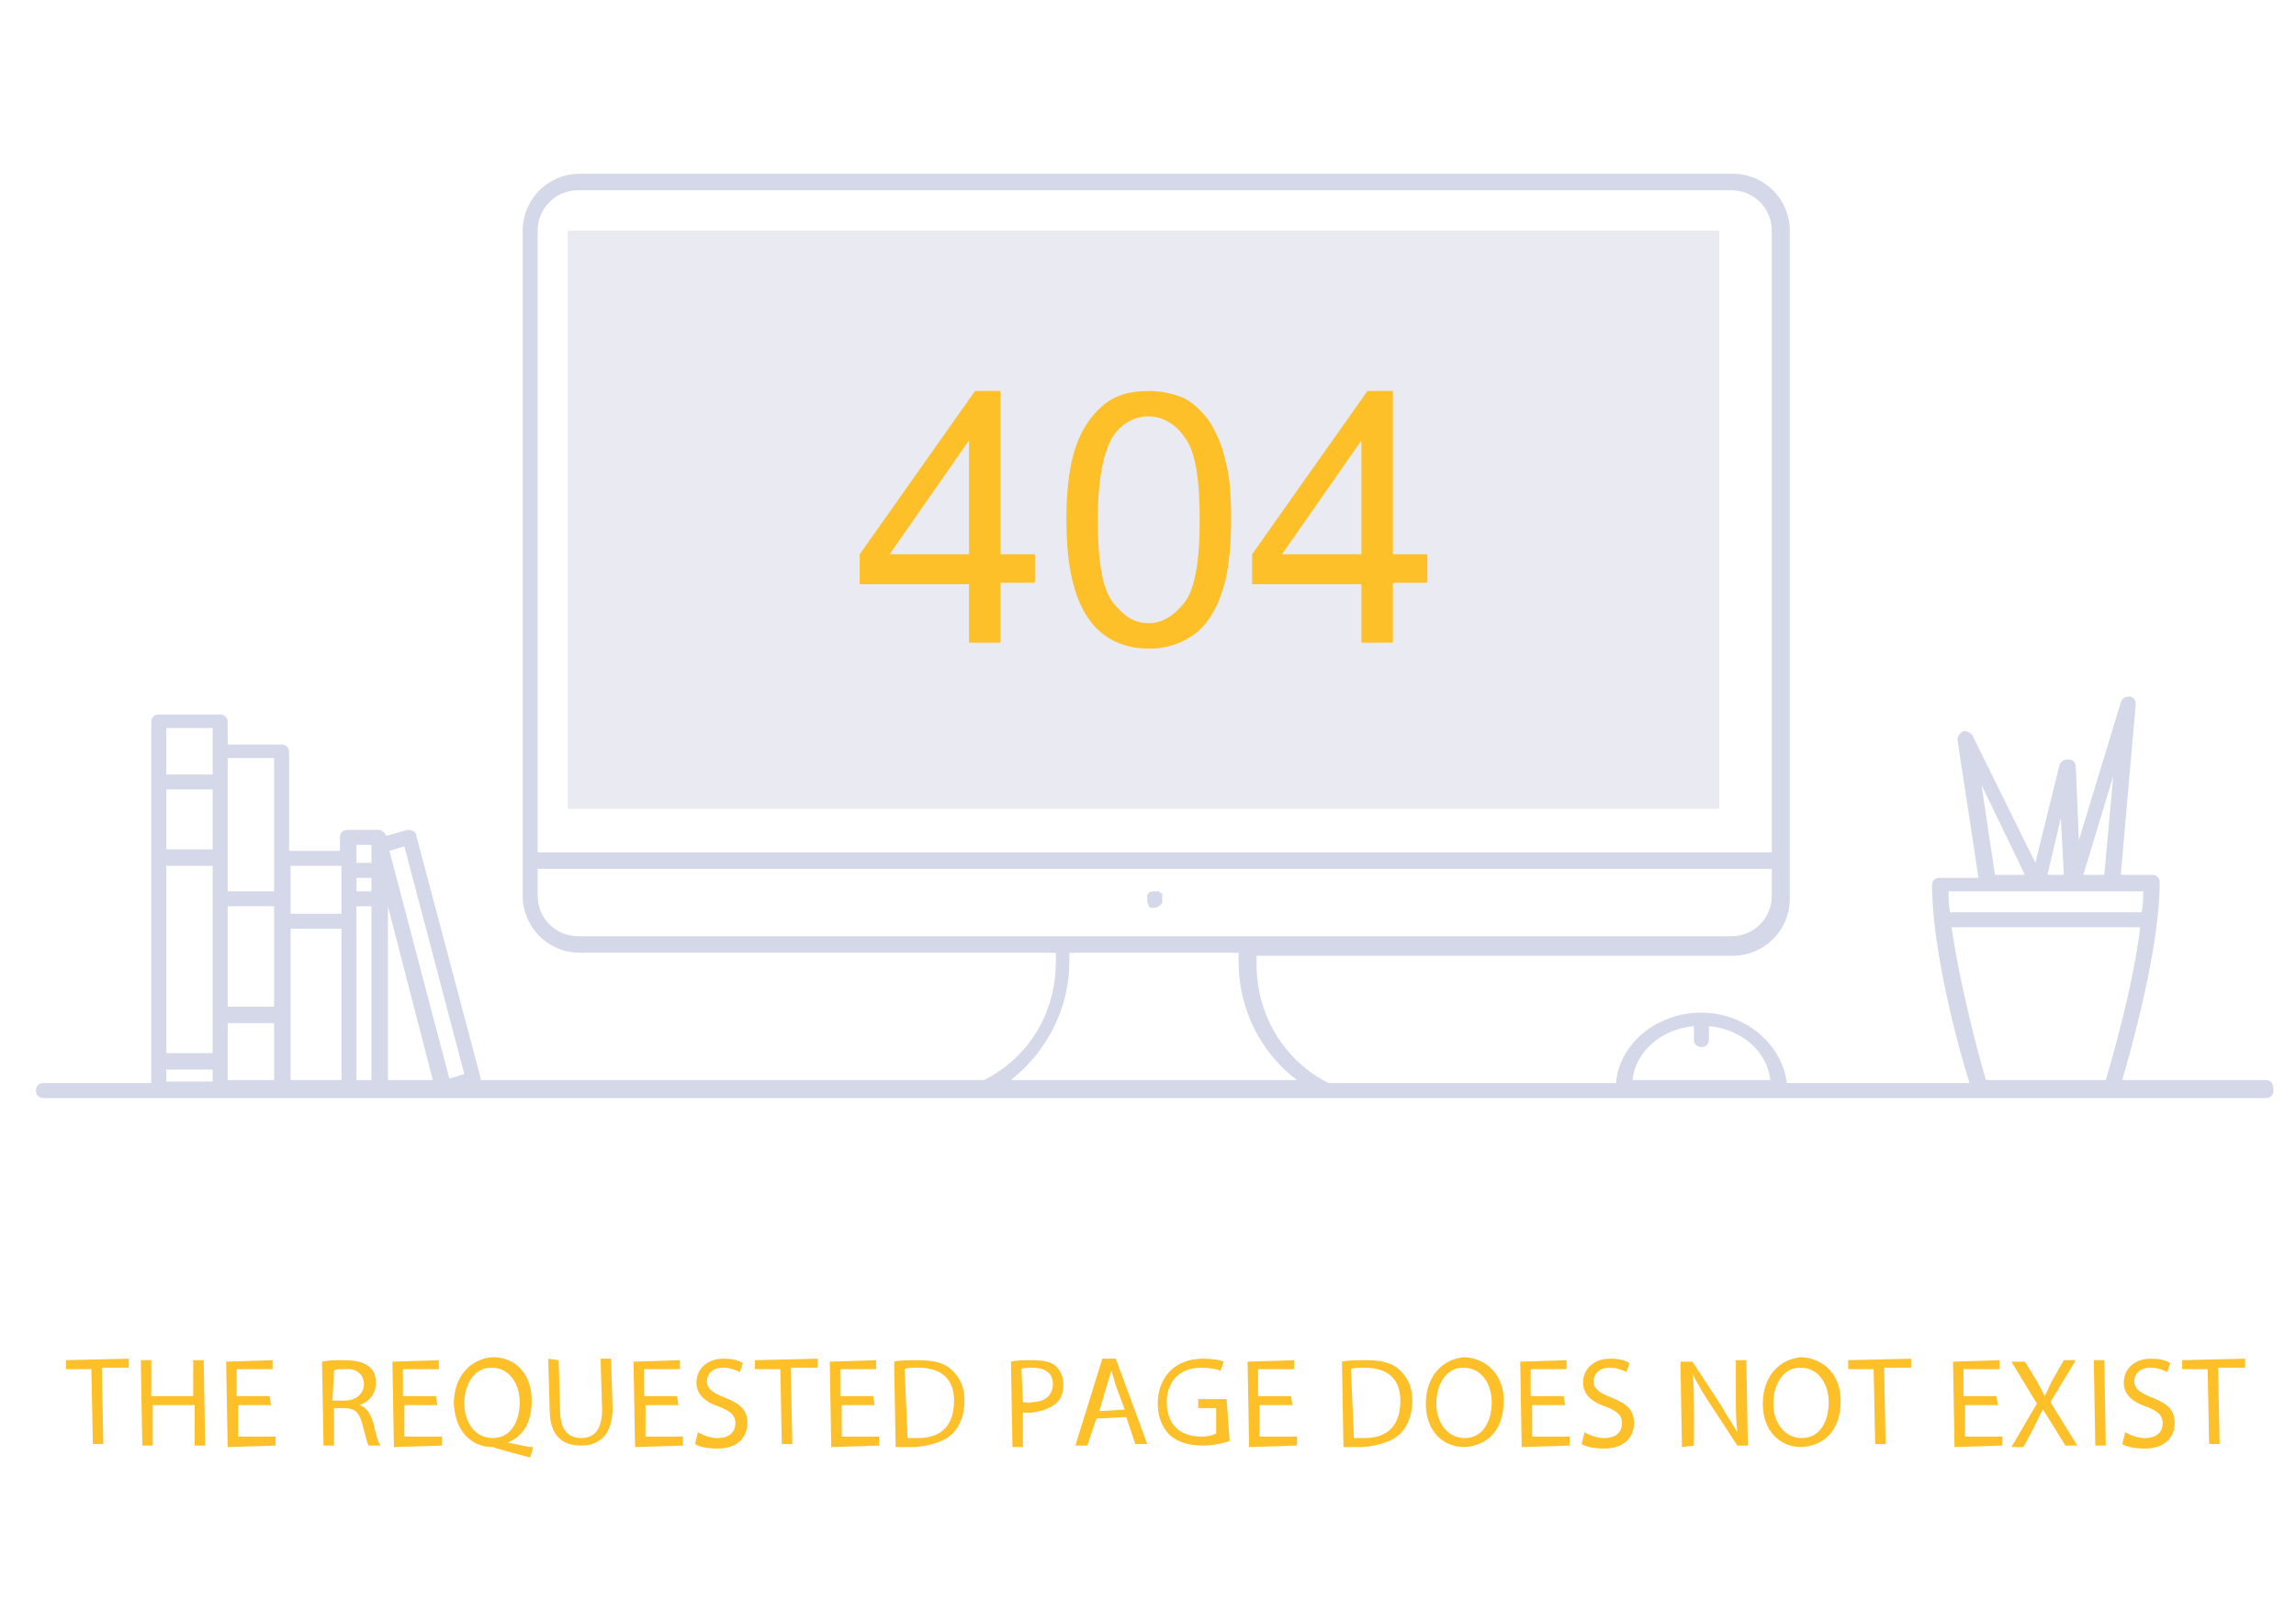 <?xml version="1.0" encoding="utf-8"?>
<!-- Generator: Adobe Illustrator 24.1.0, SVG Export Plug-In . SVG Version: 6.00 Build 0)  -->
<svg version="1.1" id="Layer_1" xmlns="http://www.w3.org/2000/svg" xmlns:xlink="http://www.w3.org/1999/xlink" x="0px" y="0px"
	 viewBox="0 0 153.3 107.7" style="enable-background:new 0 0 153.3 107.7;" xml:space="preserve">
<style type="text/css">
	.st0{opacity:0.1;fill:#2B337D;enable-background:new    ;}
	.st1{enable-background:new    ;}
	.st2{fill:#FEC028;}
	.st3{opacity:0.2;}
	.st4{fill:#273B8F;}
</style>
<g id="DESIGNED_BY_FREEPIK">
</g>
<rect x="37.9" y="15.4" class="st0" width="76.9" height="38.6"/>
<g class="st1">
	<path class="st2" d="M64.7,43v-4h-7.3V37l7.7-10.9h1.7V37h2.3v1.9h-2.3v4H64.7z M64.7,37v-7.6L59.4,37H64.7z"/>
	<path class="st2" d="M71.2,34.7c0-2,0.2-3.6,0.6-4.8c0.4-1.2,1-2.1,1.8-2.8c0.8-0.7,1.8-1,3.1-1c0.9,0,1.7,0.2,2.4,0.5
		c0.7,0.4,1.2,0.9,1.7,1.6c0.4,0.7,0.8,1.5,1,2.5c0.3,1,0.4,2.3,0.4,4c0,2-0.2,3.6-0.6,4.8c-0.4,1.2-1,2.2-1.8,2.8s-1.8,1-3.1,1
		c-1.6,0-2.9-0.6-3.8-1.7C71.7,40.1,71.2,37.8,71.2,34.7z M73.3,34.7c0,2.8,0.3,4.6,1,5.5s1.4,1.4,2.4,1.4c0.9,0,1.7-0.5,2.4-1.4
		s1-2.8,1-5.5c0-2.8-0.3-4.6-1-5.5c-0.6-0.9-1.5-1.4-2.4-1.4c-0.9,0-1.7,0.4-2.3,1.2C73.7,30,73.3,31.9,73.3,34.7z"/>
	<path class="st2" d="M90.9,43v-4h-7.3V37l7.7-10.9h1.7V37h2.3v1.9h-2.3v4H90.9z M90.9,37v-7.6L85.6,37H90.9z"/>
</g>
<g class="st3">
	<path class="st4" d="M76.7,60.5c0.1,0.1,0.1,0.1,0.2,0.1c0.1,0,0.1,0,0.2,0c0.1,0,0.3-0.1,0.4-0.2c0,0,0.1-0.1,0.1-0.2
		c0-0.1,0-0.1,0-0.2c0,0,0-0.1,0-0.1c0,0,0-0.1,0-0.1c0,0,0-0.1,0-0.1c0,0,0-0.1-0.1-0.1c0,0-0.1,0-0.1-0.1c0,0-0.1,0-0.1,0
		c0,0-0.1,0-0.1,0c-0.2,0-0.4,0-0.5,0.1c0,0,0,0.1-0.1,0.1c0,0,0,0.1,0,0.1c0,0,0,0.1,0,0.1s0,0.1,0,0.1c0,0.1,0,0.1,0,0.2
		C76.7,60.4,76.7,60.5,76.7,60.5z"/>
	<path class="st4" d="M151.3,72.1h-9.6c0.6-2.1,2.5-8.8,2.5-13.2c0-0.3-0.2-0.5-0.5-0.5h-2.1l1-11.4c0-0.3-0.2-0.5-0.4-0.5
		c-0.3,0-0.5,0.1-0.6,0.4l-2.8,9.2l-0.2-4.9c0-0.3-0.2-0.5-0.5-0.5c-0.3,0-0.5,0.1-0.6,0.4l-1.6,6.5l-4.2-8.5
		c-0.1-0.2-0.4-0.3-0.6-0.3c-0.2,0.1-0.4,0.3-0.4,0.6l1.4,9.2h-2.6c-0.3,0-0.5,0.2-0.5,0.5c0,4.4,1.8,11,2.5,13.2h-12.2
		c-0.3-2.6-2.8-4.7-5.7-4.7c-3,0-5.5,2.1-5.7,4.7H88.7c-3-1.5-4.8-4.6-4.8-7.9v-0.6h31.8c2.1,0,3.8-1.7,3.8-3.8V15.4
		c0-2.1-1.7-3.8-3.8-3.8h-77c-2.1,0-3.8,1.7-3.8,3.8v44.4c0,2.1,1.7,3.8,3.8,3.8h31.8v0.6c0,3.4-1.8,6.4-4.8,7.9H32.1
		c0,0,0-0.1,0-0.1l-4.3-16.2c0-0.1-0.1-0.3-0.2-0.3c-0.1-0.1-0.3-0.1-0.4-0.1l-1.4,0.4c-0.1-0.2-0.3-0.4-0.5-0.4h-2.1
		c-0.3,0-0.5,0.2-0.5,0.5v0.9h-3.4v-6.6c0-0.3-0.2-0.5-0.5-0.5h-3.6v-1.5c0-0.3-0.2-0.5-0.5-0.5h-4.1c-0.3,0-0.5,0.2-0.5,0.5v24.1
		H2.9c-0.3,0-0.5,0.2-0.5,0.5c0,0.3,0.2,0.5,0.5,0.5h148.4c0.3,0,0.5-0.2,0.5-0.5C151.8,72.3,151.6,72.1,151.3,72.1z M140.5,58.4
		h-1.4l2-6.6L140.5,58.4z M137.6,54.6l0.2,3.8h-1.1L137.6,54.6z M132.3,52.4l2.9,6h-2L132.3,52.4z M143.1,59.5c0,0.5,0,0.9-0.1,1.4
		h-12.8c-0.1-0.5-0.1-1-0.1-1.4H143.1z M113.1,68.5v0.9c0,0.3,0.2,0.5,0.5,0.5c0.3,0,0.5-0.2,0.5-0.5v-0.9c2.2,0.2,3.9,1.7,4.1,3.6
		H109C109.2,70.2,110.9,68.7,113.1,68.5z M38.6,12.7h77c1.5,0,2.7,1.2,2.7,2.7v41.5H35.9V15.4C35.9,13.9,37.1,12.7,38.6,12.7z
		 M35.9,59.8V58h82.4v1.8c0,1.5-1.2,2.7-2.7,2.7h-77C37.1,62.5,35.9,61.3,35.9,59.8z M23.8,58.6h1v0.9h-1V58.6z M25.9,60.5l3,11.6
		h-3V60.5z M27,56.5l4,15.2L30,72l-4-15.2L27,56.5z M23.8,56.4h1v1.2h-1V56.4z M22.8,57.8v3.2h-3.4v-3.2H22.8z M14.2,56.7h-3.1v-4
		h3.1V56.7z M11.1,57.8h3.1v12.5h-3.1V57.8z M15.2,60.5h3.1v6.7h-3.1C15.2,67.3,15.2,60.5,15.2,60.5z M18.3,50.6v8.9h-3.1v-8.9
		C15.2,50.6,18.3,50.6,18.3,50.6z M14.2,48.6v3.1h-3.1v-3.1H14.2z M11.1,71.4h3.1v0.8h-3.1V71.4z M15.2,68.3h3.1v3.8h-3.1
		C15.2,72.1,15.2,68.3,15.2,68.3z M19.4,62h3.4v10.1h-3.4V62z M23.8,72.1V60.5h1v11.6L23.8,72.1L23.8,72.1z M67.5,72.1
		c2.4-1.9,3.9-4.8,3.9-7.9v-0.6h11.3v0.6c0,3.2,1.5,6.1,3.9,7.9H67.5z M132.6,72.1c-0.4-1.3-1.7-6.1-2.3-10.2h12.6
		c-0.5,4.1-1.9,8.8-2.3,10.2H132.6z"/>
</g>
<g>
	<path class="st2" d="M6.1,91.4l-1.7,0l0-0.6l4.2-0.1l0,0.6l-1.8,0l0.1,5.1l-0.7,0L6.1,91.4z"/>
	<path class="st2" d="M10.1,90.8l0,2.4l2.8,0l0-2.4l0.7,0l0.1,5.7l-0.7,0l0-2.7l-2.8,0l0,2.7l-0.7,0l-0.1-5.7L10.1,90.8z"/>
	<path class="st2" d="M18.1,93.8l-2.2,0l0,2.1l2.5,0l0,0.6l-3.2,0.1l-0.1-5.7l3.1-0.1l0,0.6l-2.4,0l0,1.8l2.2,0L18.1,93.8z"/>
	<path class="st2" d="M21.5,90.9c0.4-0.1,0.9-0.1,1.4-0.1c0.8,0,1.3,0.1,1.7,0.4c0.3,0.2,0.5,0.6,0.5,1.1c0,0.8-0.5,1.3-1.1,1.5l0,0
		c0.4,0.1,0.7,0.5,0.9,1.1c0.2,0.8,0.3,1.3,0.5,1.6l-0.8,0c-0.1-0.2-0.2-0.7-0.4-1.4c-0.2-0.8-0.5-1.1-1.2-1.1l-0.7,0l0,2.5l-0.7,0
		L21.5,90.9z M22.2,93.5l0.8,0c0.8,0,1.3-0.5,1.3-1.1c0-0.7-0.6-1.1-1.3-1c-0.4,0-0.6,0-0.7,0.1L22.2,93.5z"/>
	<path class="st2" d="M29.2,93.8l-2.2,0l0,2.1l2.5,0l0,0.6l-3.2,0.1l-0.1-5.7l3.1-0.1l0,0.6l-2.4,0l0,1.8l2.2,0L29.2,93.8z"/>
	<path class="st2" d="M35.4,97.3c-0.8-0.2-1.5-0.4-2.2-0.6c-0.1,0-0.2-0.1-0.3-0.1c-1.4,0-2.5-1-2.6-2.9c0-1.8,1.1-3,2.6-3.1
		c1.6,0,2.6,1.2,2.6,2.9c0,1.5-0.6,2.4-1.6,2.8l0,0c0.6,0.1,1.2,0.3,1.7,0.3L35.4,97.3z M34.7,93.6c0-1.1-0.6-2.3-1.9-2.3
		c-1.2,0-1.8,1.2-1.8,2.4c0,1.2,0.7,2.3,1.9,2.3C34.1,96,34.7,94.9,34.7,93.6z"/>
	<path class="st2" d="M37.3,90.8l0.1,3.4c0,1.3,0.6,1.8,1.4,1.8c0.9,0,1.4-0.6,1.4-1.9l-0.1-3.4l0.7,0l0.1,3.3
		c0,1.8-0.9,2.5-2.1,2.5c-1.2,0-2.1-0.6-2.1-2.4l-0.1-3.4L37.3,90.8z"/>
	<path class="st2" d="M45.3,93.8l-2.2,0l0,2.1l2.5,0l0,0.6l-3.2,0.1l-0.1-5.7l3.1-0.1l0,0.6l-2.4,0l0,1.8l2.2,0L45.3,93.8z"/>
	<path class="st2" d="M46.6,95.6c0.3,0.2,0.8,0.4,1.3,0.4c0.8,0,1.2-0.4,1.2-1c0-0.5-0.3-0.8-1.1-1.1c-0.9-0.3-1.5-0.8-1.5-1.6
		c0-0.9,0.7-1.6,1.8-1.6c0.6,0,1,0.1,1.3,0.3l-0.2,0.6c-0.2-0.1-0.6-0.3-1.1-0.3c-0.8,0-1.1,0.5-1.1,0.9c0,0.5,0.4,0.8,1.2,1.1
		c1,0.4,1.5,0.8,1.5,1.7c0,0.9-0.6,1.7-2,1.7c-0.6,0-1.2-0.1-1.5-0.3L46.6,95.6z"/>
	<path class="st2" d="M52.1,91.4l-1.7,0l0-0.6l4.2-0.1l0,0.6l-1.8,0l0.1,5.1l-0.7,0L52.1,91.4z"/>
	<path class="st2" d="M58.4,93.8l-2.2,0l0,2.1l2.5,0l0,0.6l-3.2,0.1l-0.1-5.7l3.1-0.1l0,0.6l-2.4,0l0,1.8l2.2,0L58.4,93.8z"/>
	<path class="st2" d="M59.7,90.9c0.4-0.1,1-0.1,1.6-0.1c1.1,0,1.8,0.2,2.3,0.7c0.5,0.5,0.8,1.1,0.8,2c0,0.9-0.3,1.7-0.8,2.2
		c-0.5,0.5-1.4,0.8-2.5,0.9c-0.5,0-1,0-1.3,0L59.7,90.9z M60.6,96c0.2,0,0.5,0,0.7,0c1.6,0,2.4-0.9,2.4-2.5c0-1.4-0.8-2.2-2.4-2.2
		c-0.4,0-0.7,0-0.9,0.1L60.6,96z"/>
	<path class="st2" d="M67.5,90.9c0.4-0.1,0.8-0.1,1.4-0.1c0.7,0,1.3,0.1,1.6,0.4c0.3,0.3,0.5,0.7,0.5,1.2c0,0.5-0.1,0.9-0.4,1.2
		c-0.4,0.4-1,0.6-1.7,0.7c-0.2,0-0.4,0-0.6,0l0,2.3l-0.7,0L67.5,90.9z M68.3,93.6c0.2,0,0.4,0.1,0.6,0c0.9,0,1.4-0.5,1.4-1.2
		c0-0.8-0.6-1.1-1.4-1.1c-0.3,0-0.6,0-0.7,0.1L68.3,93.6z"/>
	<path class="st2" d="M73.2,94.7l-0.6,1.8l-0.8,0l1.8-5.8l0.9,0l2.1,5.7l-0.8,0l-0.6-1.8L73.2,94.7z M75.1,94.1l-0.6-1.6
		c-0.1-0.4-0.2-0.7-0.3-1h0c-0.1,0.3-0.2,0.7-0.3,1l-0.5,1.7L75.1,94.1z"/>
	<path class="st2" d="M82.1,96.2c-0.3,0.1-1,0.3-1.8,0.3c-0.9,0-1.6-0.2-2.2-0.7c-0.5-0.5-0.8-1.2-0.8-2.1c0-1.7,1.1-3,3-3
		c0.7,0,1.2,0.1,1.4,0.2l-0.2,0.6c-0.3-0.1-0.7-0.2-1.3-0.2c-1.4,0-2.3,0.9-2.3,2.3c0,1.5,0.9,2.3,2.3,2.3c0.5,0,0.8-0.1,1-0.2
		l0-1.7l-1.2,0l0-0.6l1.9,0L82.1,96.2z"/>
	<path class="st2" d="M86.3,93.8l-2.2,0l0,2.1l2.5,0l0,0.6l-3.2,0.1l-0.1-5.7l3.1-0.1l0,0.6l-2.4,0l0,1.8l2.2,0L86.3,93.8z"/>
	<path class="st2" d="M89.6,90.9c0.4-0.1,1-0.1,1.6-0.1c1.1,0,1.8,0.2,2.3,0.7c0.5,0.5,0.8,1.1,0.8,2c0,0.9-0.3,1.7-0.8,2.2
		c-0.5,0.5-1.4,0.8-2.5,0.9c-0.5,0-1,0-1.3,0L89.6,90.9z M90.4,96c0.2,0,0.5,0,0.7,0c1.6,0,2.4-0.9,2.4-2.5c0-1.4-0.8-2.2-2.4-2.2
		c-0.4,0-0.7,0-0.9,0.1L90.4,96z"/>
	<path class="st2" d="M100.4,93.5c0,2-1.1,3-2.6,3.1c-1.5,0-2.6-1.1-2.6-2.9c0-1.8,1.1-3,2.6-3.1C99.3,90.7,100.4,91.8,100.4,93.5z
		 M95.9,93.7c0,1.2,0.7,2.3,1.9,2.3c1.2,0,1.8-1.1,1.8-2.4c0-1.1-0.6-2.3-1.9-2.3C96.5,91.3,95.9,92.5,95.9,93.7z"/>
	<path class="st2" d="M104.5,93.8l-2.2,0l0,2.1l2.5,0l0,0.6l-3.2,0.1l-0.1-5.7l3.1-0.1l0,0.6l-2.4,0l0,1.8l2.2,0L104.5,93.8z"/>
	<path class="st2" d="M105.8,95.6c0.3,0.2,0.8,0.4,1.3,0.4c0.8,0,1.2-0.4,1.2-1c0-0.5-0.3-0.8-1.1-1.1c-0.9-0.3-1.5-0.8-1.5-1.6
		c0-0.9,0.7-1.6,1.8-1.6c0.6,0,1,0.1,1.3,0.3l-0.2,0.6c-0.2-0.1-0.6-0.3-1.1-0.3c-0.8,0-1.1,0.5-1.1,0.9c0,0.5,0.4,0.8,1.2,1.1
		c1,0.4,1.5,0.8,1.5,1.7c0,0.9-0.6,1.7-2,1.7c-0.6,0-1.2-0.1-1.5-0.3L105.8,95.6z"/>
	<path class="st2" d="M112.3,96.6l-0.1-5.7l0.8,0l1.9,2.9c0.4,0.7,0.8,1.3,1.1,1.8l0,0c-0.1-0.8-0.1-1.5-0.1-2.4l0-2.4l0.7,0
		l0.1,5.7l-0.7,0l-1.9-2.9c-0.4-0.6-0.8-1.3-1.1-1.9l0,0c0.1,0.7,0.1,1.4,0.1,2.4l0,2.4L112.3,96.6z"/>
	<path class="st2" d="M122.9,93.5c0,2-1.1,3-2.6,3.1c-1.5,0-2.6-1.1-2.6-2.9c0-1.8,1.1-3,2.6-3.1C121.8,90.7,122.9,91.8,122.9,93.5z
		 M118.4,93.7c0,1.2,0.7,2.3,1.9,2.3c1.2,0,1.8-1.1,1.8-2.4c0-1.1-0.6-2.3-1.9-2.3C119,91.3,118.4,92.5,118.4,93.7z"/>
	<path class="st2" d="M125.1,91.4l-1.7,0l0-0.6l4.2-0.1l0,0.6l-1.8,0l0.1,5.1l-0.7,0L125.1,91.4z"/>
	<path class="st2" d="M133.4,93.8l-2.2,0l0,2.1l2.5,0l0,0.6l-3.2,0.1l-0.1-5.7l3.1-0.1l0,0.6l-2.4,0l0,1.8l2.2,0L133.4,93.8z"/>
	<path class="st2" d="M137.9,96.5l-0.8-1.3c-0.3-0.5-0.5-0.8-0.7-1.1h0c-0.2,0.3-0.3,0.6-0.6,1.2l-0.7,1.3l-0.8,0l1.7-2.9l-1.7-2.8
		l0.9,0l0.8,1.3c0.2,0.4,0.4,0.7,0.5,1l0,0c0.2-0.3,0.3-0.6,0.5-1l0.8-1.4l0.8,0l-1.7,2.8l1.8,2.9L137.9,96.5z"/>
	<path class="st2" d="M140.5,90.8l0.1,5.7l-0.7,0l-0.1-5.7L140.5,90.8z"/>
	<path class="st2" d="M141.9,95.6c0.3,0.2,0.8,0.4,1.3,0.4c0.8,0,1.2-0.4,1.2-1c0-0.5-0.3-0.8-1.1-1.1c-0.9-0.3-1.5-0.8-1.5-1.6
		c0-0.9,0.7-1.6,1.8-1.6c0.6,0,1,0.1,1.3,0.3l-0.2,0.6c-0.2-0.1-0.6-0.3-1.1-0.3c-0.8,0-1.1,0.5-1.1,0.9c0,0.5,0.4,0.8,1.2,1.1
		c1,0.4,1.5,0.8,1.5,1.7c0,0.9-0.6,1.7-2,1.7c-0.6,0-1.2-0.1-1.5-0.3L141.9,95.6z"/>
	<path class="st2" d="M147.4,91.4l-1.7,0l0-0.6l4.2-0.1l0,0.6l-1.8,0l0.1,5.1l-0.7,0L147.4,91.4z"/>
</g>
</svg>
